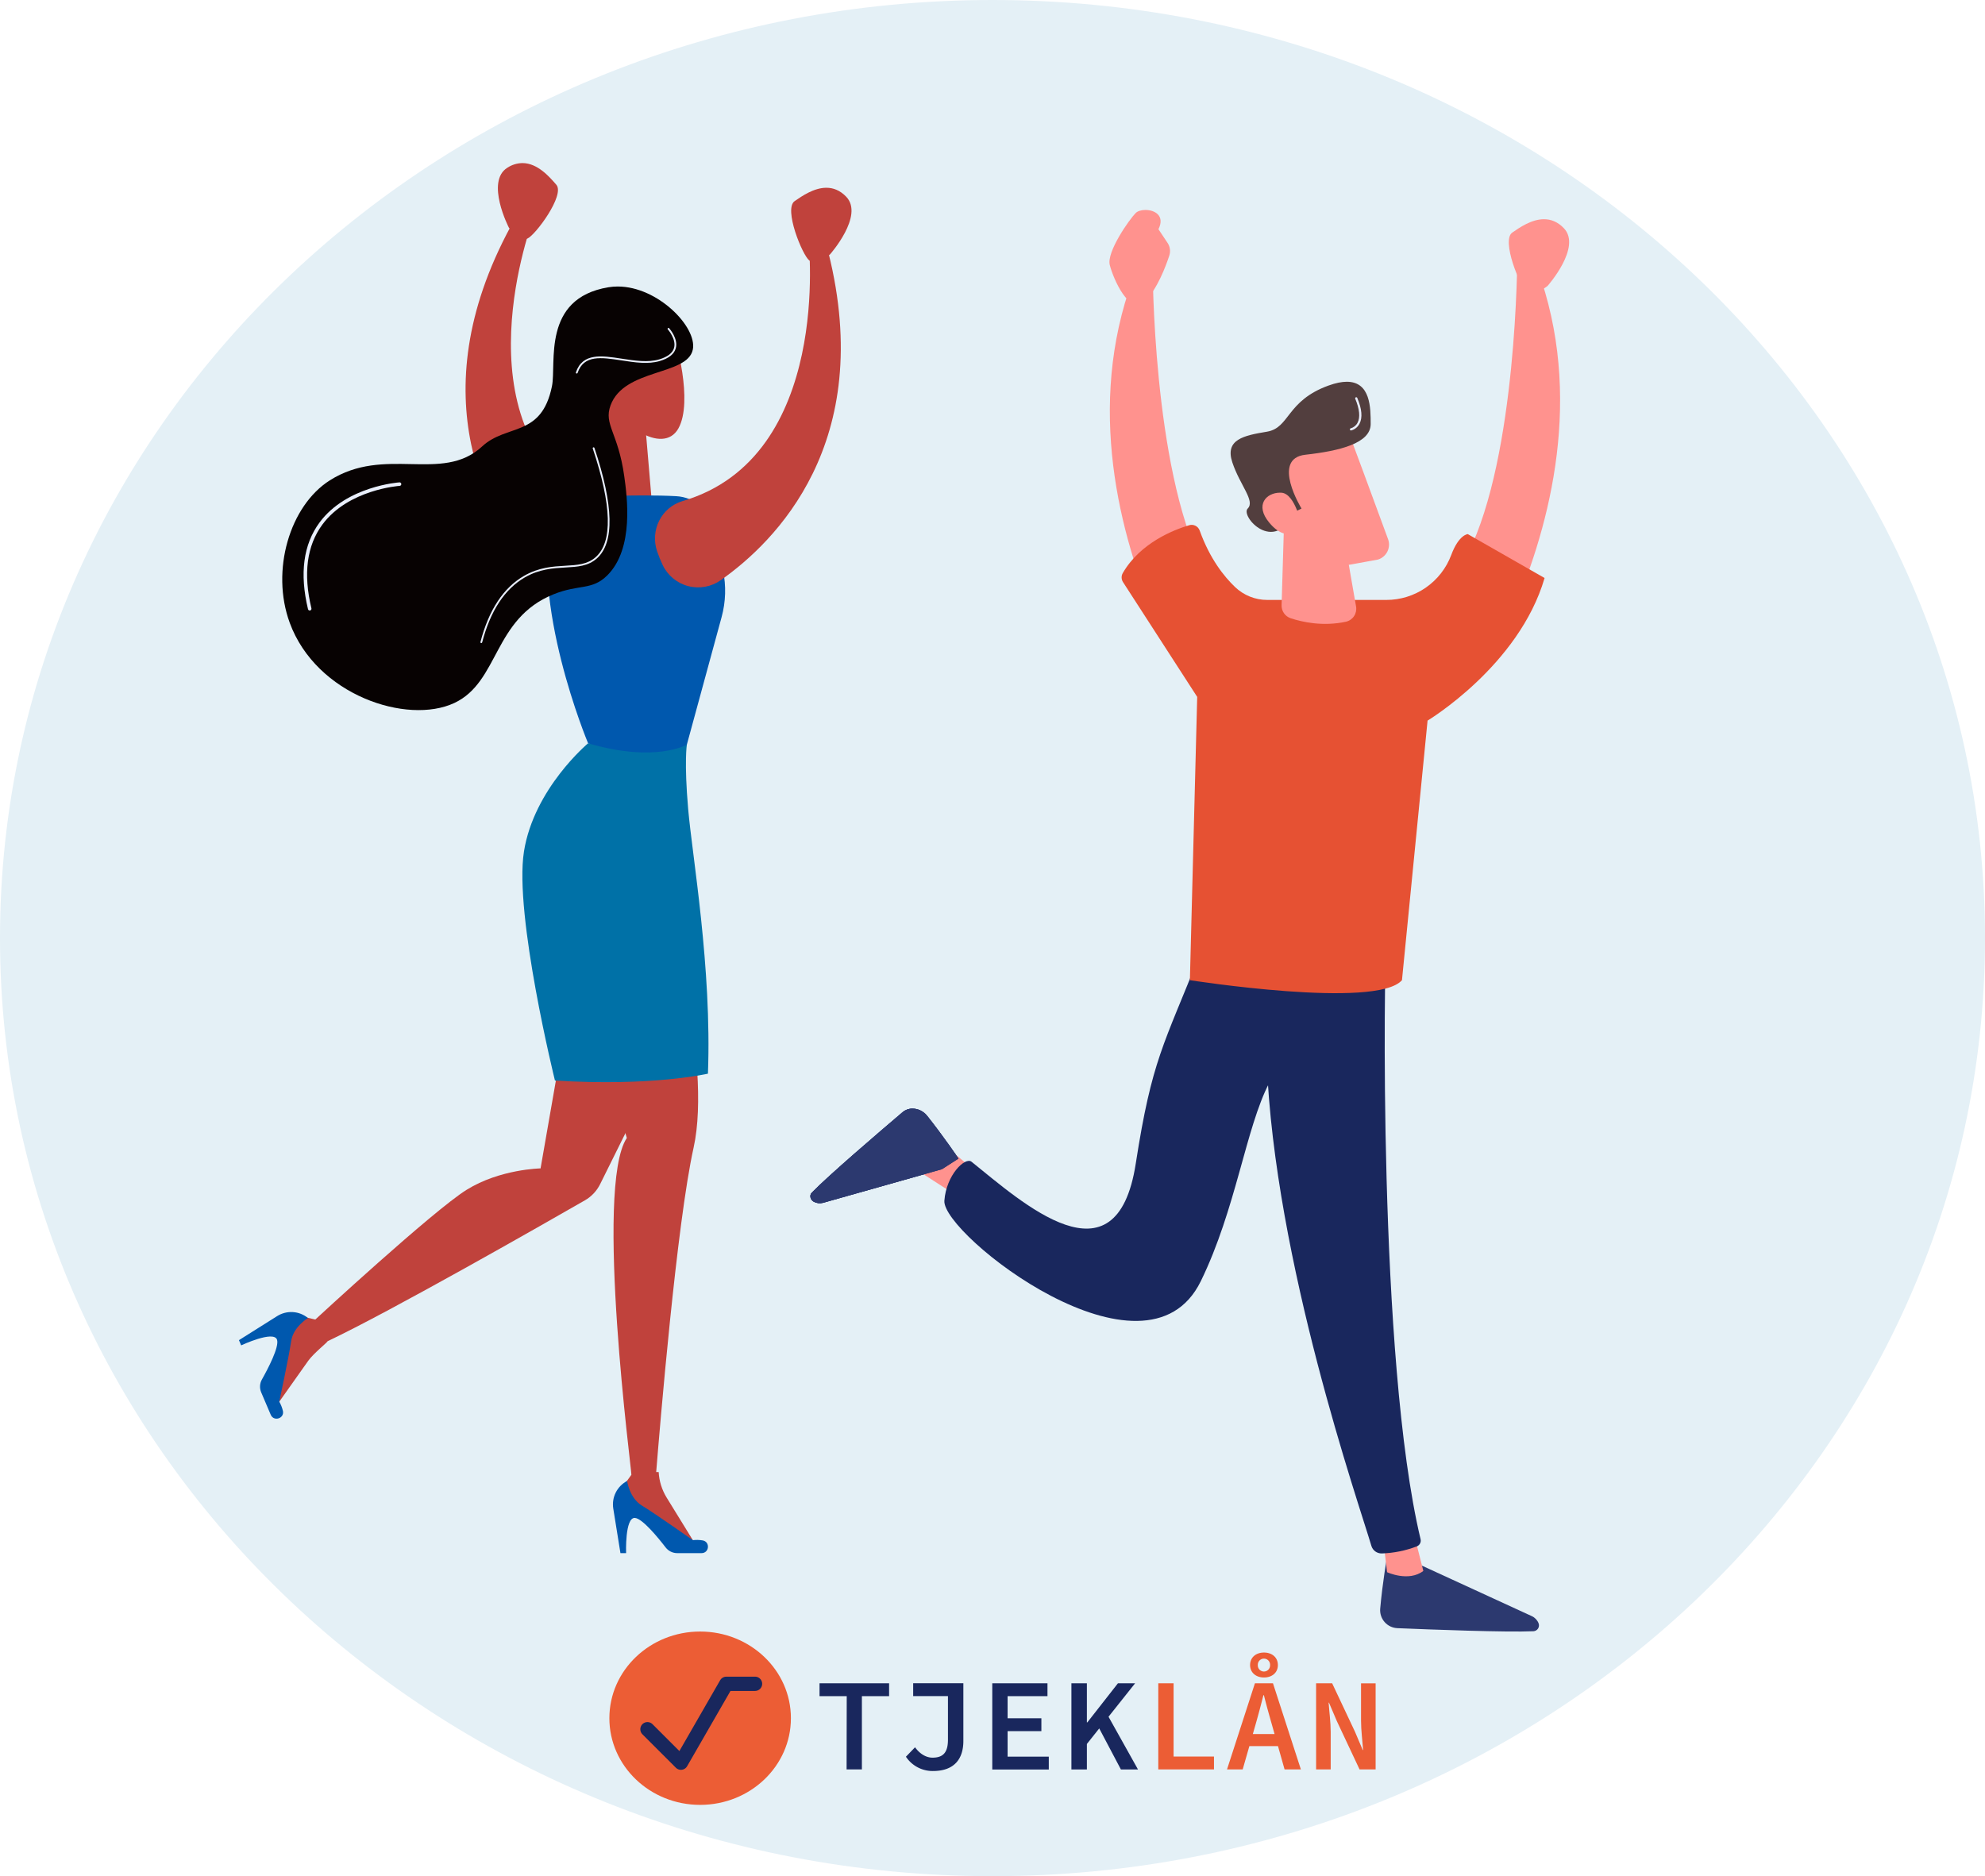 <svg xmlns="http://www.w3.org/2000/svg" xmlns:xlink="http://www.w3.org/1999/xlink" width="1806.183" height="1707.351" viewBox="0 0 1806.183 1707.351">
  <defs>
    <clipPath id="clip-path">
      <path id="Path_77364" data-name="Path 77364" d="M1341.363,2852.256c-21.589,18.335-67.6,57.739-82.737,73.345-2.276,2.346-1.285,6.536,1.917,8.2a11.469,11.469,0,0,0,8.374.982l108.185-30.576,15.088-9.7s-13.615-20.154-28.477-38.814a17.254,17.254,0,0,0-13.337-6.656,13.787,13.787,0,0,0-9.013,3.224" transform="translate(-1257.388 -2849.033)" fill="#2c396f"/>
    </clipPath>
    <clipPath id="clip-path-2">
      <path id="Path_77365" data-name="Path 77365" d="M1342.679,2902.085l27.779,17.882,17.655-22.536-22.095-18.688s-20.557,6.7-23.339,23.341" transform="translate(-1342.679 -2878.744)" fill="none"/>
    </clipPath>
    <linearGradient id="linear-gradient" x1="-25.8" y1="16.27" x2="-25.781" y2="16.27" gradientUnits="objectBoundingBox">
      <stop offset="0" stop-color="#febbba"/>
      <stop offset="1" stop-color="#ff928e"/>
    </linearGradient>
    <clipPath id="clip-path-3">
      <path id="Path_77366" data-name="Path 77366" d="M1762.357,2465.113q18.881,29.855,37.9,59.629c34.472-77.356,67.015-192.959,29.1-308.5l-21.964-21.964s-.011,180.967-45.035,270.834" transform="translate(-1762.357 -2194.279)" fill="none"/>
    </clipPath>
    <linearGradient id="linear-gradient-2" x1="-5.809" y1="12.385" x2="-5.805" y2="12.385" xlink:href="#linear-gradient"/>
    <clipPath id="clip-path-4">
      <path id="Path_77368" data-name="Path 77368" d="M1695.083,3240.621a16.386,16.386,0,0,0,15.675,17.752c31.67,1.32,99.416,3.885,123.726,2.8a5.331,5.331,0,0,0,4.69-7.3,11.934,11.934,0,0,0-6.1-6.431l-111.9-51.43-19.76-3.2s-4.244,24.025-6.325,47.808" transform="translate(-1695.02 -3192.813)" fill="#2c396f"/>
    </clipPath>
    <clipPath id="clip-path-5">
      <path id="Path_77369" data-name="Path 77369" d="M1697.477,3181.589l3.409,28.737s19.6,9.124,32.99-1.15l-8.118-32.024Z" transform="translate(-1697.477 -3177.152)" fill="none"/>
    </clipPath>
    <linearGradient id="linear-gradient-3" x1="-55.246" y1="14.922" x2="-55.213" y2="14.922" xlink:href="#linear-gradient"/>
    <clipPath id="clip-path-6">
      <path id="Path_77370" data-name="Path 77370" d="M1608.057,2832.171c7.01,182.627,84.051,403.419,95.265,441.577a9.614,9.614,0,0,0,9.538,6.9,97.2,97.2,0,0,0,31.948-6.493,5.583,5.583,0,0,0,3.274-6.493c-39.229-164.461-32.8-531.45-31.323-538.955l-80.8-.016s-8.807-24.792-16.718-24.79c-8.025,0-15.129,25.512-11.186,128.269" transform="translate(-1606.935 -2703.902)" fill="#19275d"/>
    </clipPath>
    <clipPath id="clip-path-7">
      <path id="Path_77371" data-name="Path 77371" d="M1534.459,2921.03c-17.6,113.574-103.536,35.148-149.421-1.726-5.8-4.661-23.032,12.031-24.711,35.5-2.191,30.6,183.193,175.859,233.341,73.164,32.03-65.593,40.9-139.414,62.171-180.253a24.855,24.855,0,0,1,12.271-11.368l65.44-28.031,18.464-64.222-159.22-13.708c-32.9,82.963-43.656,95.931-58.335,190.645" transform="translate(-1360.308 -2730.385)" fill="#19275d"/>
    </clipPath>
    <clipPath id="clip-path-8">
      <path id="Path_77372" data-name="Path 77372" d="M1504.412,2224.669c-37.911,115.54-5.37,231.143,29.1,308.5q19.086-29.724,37.9-59.631c-45.025-89.866-45.036-270.834-45.036-270.834Z" transform="translate(-1487.414 -2202.704)" fill="none"/>
    </clipPath>
    <linearGradient id="linear-gradient-4" x1="-15.354" y1="5.366" x2="-15.343" y2="5.366" xlink:href="#linear-gradient"/>
    <clipPath id="clip-path-9">
      <path id="Path_77373" data-name="Path 77373" d="M1557.965,2400.934c-13.93,4.13-44.411,15.949-60.4,43.472a7.912,7.912,0,0,0,.142,8.271l67.53,104.5-6.654,257.794s169.69,26.618,192.98,0l23.292-236.233s83.182-49.91,106.472-129.763l-69.873-39.927s-8.136.334-15.083,19.047a63.022,63.022,0,0,1-59.162,40.843H1628.946a42.32,42.32,0,0,1-29.193-11.667c-10.091-9.6-23.069-25.875-32.264-51.492a7.76,7.76,0,0,0-9.523-4.848" transform="translate(-1496.469 -2400.613)" fill="#e65133"/>
    </clipPath>
    <clipPath id="clip-path-10">
      <path id="Path_77374" data-name="Path 77374" d="M1619.333,2475.364a12.089,12.089,0,0,0,8.265,11.861c10.4,3.444,29.234,7.711,50.3,3.163a12.061,12.061,0,0,0,9.194-13.894l-11.447-65.818-53.812-18.867Z" transform="translate(-1619.327 -2391.809)" fill="none"/>
    </clipPath>
    <linearGradient id="linear-gradient-5" x1="-15.499" y1="14.981" x2="-15.49" y2="14.981" xlink:href="#linear-gradient"/>
    <clipPath id="clip-path-11">
      <path id="Path_77375" data-name="Path 77375" d="M1628.01,2337.231c-21.874,11.155-27.369,39.968-11.377,58.6l29.42,34.276a35.3,35.3,0,0,0,38.772,20.805l24.429-4.458a14.279,14.279,0,0,0,9.163-18.547c-11.112-30.287-36.371-99.018-37.125-99.962-2.563-3.216-6.676-4.569-11.781-4.569-11.054,0-26.765,6.343-41.5,13.857" transform="translate(-1607.423 -2323.374)" fill="none"/>
    </clipPath>
    <linearGradient id="linear-gradient-6" x1="-10.797" y1="9.797" x2="-10.79" y2="9.797" xlink:href="#linear-gradient"/>
    <clipPath id="clip-path-12">
      <path id="Path_77376" data-name="Path 77376" d="M1669.166,2294.174c-38.46,13.986-34.964,38.459-55.941,41.957s-38.46,6.992-31.467,27.971,20.977,34.961,13.985,41.955,24.474,41.956,41.956,3.5l6.993-3.5s-27.972-45.451,3.495-48.949,59.438-10.487,59.438-27.969c0-14.447,0-38.444-21.711-38.448-4.559,0-10.072,1.057-16.748,3.484" transform="translate(-1580.193 -2290.69)" fill="#523e3e"/>
    </clipPath>
    <clipPath id="clip-path-13">
      <path id="Path_77377" data-name="Path 77377" d="M1610.8,2403.13c17.2,20.69,29.851,4.305,29.851,4.305s-5.813-30.737-18.786-31.5c-.412-.024-.824-.036-1.234-.036-12.472,0-23.219,11.127-9.83,27.23" transform="translate(-1604.626 -2375.9)" fill="none"/>
    </clipPath>
    <linearGradient id="linear-gradient-7" x1="-29.845" y1="25.847" x2="-29.826" y2="25.847" xlink:href="#linear-gradient"/>
    <clipPath id="clip-path-14">
      <path id="Path_77378" data-name="Path 77378" d="M1511.025,2161.477c-5.907,5.908-26.581,35.443-23.627,47.256s17.72,47.256,32.487,32.488c10.717-10.715,18.323-30.764,21.689-40.957a13.32,13.32,0,0,0-1.585-11.585l-8.289-12.433c6.178-12.357-3.438-17.533-11.83-17.533-3.643,0-7.057.977-8.845,2.764" transform="translate(-1487.111 -2158.713)" fill="none"/>
    </clipPath>
    <linearGradient id="linear-gradient-8" x1="-28.896" y1="18.626" x2="-28.877" y2="18.626" xlink:href="#linear-gradient"/>
    <clipPath id="clip-path-15">
      <path id="Path_77379" data-name="Path 77379" d="M1677.2,2302.655a.993.993,0,0,0-.532,1.3c3.936,9.371,4.671,16.9,2.123,21.777a9.91,9.91,0,0,1-6.208,5.107,1,1,0,0,0,.2,1.973,1.04,1.04,0,0,0,.2-.02,11.926,11.926,0,0,0,7.55-6.092c2.9-5.5,2.218-13.408-2.031-23.514a1,1,0,0,0-1.3-.533" transform="translate(-1671.789 -2302.579)" fill="none"/>
    </clipPath>
    <linearGradient id="linear-gradient-9" x1="-168.739" y1="55.145" x2="-168.638" y2="55.145" gradientUnits="objectBoundingBox">
      <stop offset="0" stop-color="#dae3fe"/>
      <stop offset="1" stop-color="#e9effd"/>
    </linearGradient>
    <clipPath id="clip-path-16">
      <path id="Path_77361" data-name="Path 77361" d="M1277.307,2218.31c-10.173,7.059,7.1,49.325,13.372,54.018s18.788-5.5,18.788-5.5,31.283-35.273,14.82-52.481c-5.754-6.014-11.983-8.2-18.085-8.2-11.357,0-22.277,7.578-28.895,12.17" transform="translate(-1274.169 -2206.14)" fill="#ff928e"/>
    </clipPath>
    <clipPath id="clip-path-19">
      <path id="Path_77347" data-name="Path 77347" d="M1057.553,2191.389c-20.223,12.58,1.317,54.519,1.317,54.519s9.593,12.985,16.833,10,34.471-39.636,26.37-49c-6.174-7.14-17.059-19.725-30.845-19.725a25.612,25.612,0,0,0-13.676,4.21" transform="translate(-1048.894 -2187.179)" fill="none"/>
    </clipPath>
    <linearGradient id="linear-gradient-10" x1="-15.468" y1="23.065" x2="-15.453" y2="23.065" gradientUnits="objectBoundingBox">
      <stop offset="0" stop-color="#a22b25"/>
      <stop offset="1" stop-color="#c0423c"/>
    </linearGradient>
    <clipPath id="clip-path-20">
      <path id="Path_77348" data-name="Path 77348" d="M1065.213,2236.662c-84.836,156.777-18.427,267.077,20.875,313.072a35.707,35.707,0,0,0,54.6-.253,116.765,116.765,0,0,0,8.015-10.858c11.042-16.875,6.192-39.736-11.142-50.042-122.5-72.836-52.093-257.949-52.093-257.949Z" transform="translate(-1024.065 -2230.631)" fill="none"/>
    </clipPath>
    <linearGradient id="linear-gradient-11" x1="-3.943" y1="4.703" x2="-3.939" y2="4.703" xlink:href="#linear-gradient-10"/>
    <clipPath id="clip-path-21">
      <path id="Path_77349" data-name="Path 77349" d="M1119.307,2979.731s-36.844.571-67.262,19.47-137.7,118.06-137.7,118.06l-18.776-4.32-7.231,4.579-10.452,79.693L907.9,3154.82c4.765-6.73,17.839-17.073,17.585-17.8,57.909-27.414,197.209-107,234.187-128.231a34.755,34.755,0,0,0,13.825-14.7l59.128-119.132-90.616-25.372Z" transform="translate(-877.885 -2849.586)" fill="none"/>
    </clipPath>
    <linearGradient id="linear-gradient-12" x1="-1.967" y1="2.21" x2="-1.965" y2="2.21" xlink:href="#linear-gradient-10"/>
    <clipPath id="clip-path-22">
      <path id="Path_77350" data-name="Path 77350" d="M1111.263,2823.628l43.427,147.649c-29.76,44.639,4.855,306.06,4.109,305.948l.047.58-11.331,15.58,1.378,8.447,69.222,40.848-27.238-44.231a49.689,49.689,0,0,1-7.2-23.154c-.306,0-.609,0-.912.009-.442.01-.886.019-1.334-.009,3.357-41.887,18.7-226.237,34.056-295.334,17.371-78.167-26.055-234.5-26.055-234.5Z" transform="translate(-1111.263 -2745.459)" fill="none"/>
    </clipPath>
    <linearGradient id="linear-gradient-13" x1="-2.166" y1="2.189" x2="-2.164" y2="2.189" xlink:href="#linear-gradient-10"/>
    <clipPath id="clip-path-23">
      <path id="Path_77351" data-name="Path 77351" d="M1137.57,3224.666l6.522,40.571h5.149s-1.177-32.65,8.008-32.037c6.822.456,21.09,17.913,27.977,26.861a13.3,13.3,0,0,0,10.556,5.176h22.091c7.082,0,8.056-10.321,1.085-11.581a31.535,31.535,0,0,0-8.978-.239s-34.94-24.594-46.323-31.462-13.484-22.395-13.484-22.395a24.018,24.018,0,0,0-12.6,25.1" transform="translate(-1137.265 -3199.561)" fill="#0058ae"/>
    </clipPath>
    <clipPath id="clip-path-24">
      <path id="Path_77352" data-name="Path 77352" d="M884.781,3073.479l-34.772,21.9,2.017,4.736s29.578-13.877,32.614-5.187c2.254,6.456-8.216,26.423-13.749,36.267a13.3,13.3,0,0,0-.623,11.74l8.656,20.323c2.776,6.517,12.653,3.368,11.081-3.539a31.593,31.593,0,0,0-3.3-8.354s8.935-41.784,10.791-54.949,15.319-21.179,15.319-21.179a24.014,24.014,0,0,0-28.035-1.756" transform="translate(-850.009 -3069.784)" fill="#0058ae"/>
    </clipPath>
    <clipPath id="clip-path-25">
      <path id="Path_77353" data-name="Path 77353" d="M1069.139,2731.442c-9.084,57.385,28.2,208.331,28.2,208.331,88.357,5.614,139.213-6.237,139.213-6.237,3.642-96.681-14.247-197.729-17.99-240.767s-1.187-58.7-1.187-58.7l-89.881-1.185s-49.274,41.168-58.36,98.552" transform="translate(-1067.714 -2632.889)" fill="#0071a7"/>
    </clipPath>
    <clipPath id="clip-path-26">
      <path id="Path_77354" data-name="Path 77354" d="M1117.728,2470.208h59.054l-6.216-73.088-38.154-38.476Z" transform="translate(-1117.728 -2358.643)" fill="none"/>
    </clipPath>
    <linearGradient id="linear-gradient-14" x1="-22.422" y1="14.349" x2="-22.402" y2="14.349" xlink:href="#linear-gradient-10"/>
    <clipPath id="clip-path-27">
      <path id="Path_77355" data-name="Path 77355" d="M1105.975,2444.618a15.37,15.37,0,0,0-14,11.383c-22.2,82.725,32.03,212.045,32.03,212.045,61.752,18.089,89.881,1.185,89.881,1.185l31.624-116.088a90.874,90.874,0,0,0,1.278-42.456l-7.872-37.731a37.5,37.5,0,0,0-34.711-29.783c-8.943-.487-18.9-.68-29.067-.679-26.526,0-54.429,1.312-69.162,2.125" transform="translate(-1086.638 -2442.494)" fill="#0058ae"/>
    </clipPath>
    <clipPath id="clip-path-28">
      <path id="Path_77356" data-name="Path 77356" d="M1130.631,2367.641c11.521,35.525,54.036,63.045,67.959,38.475s-2.692-83.165-4.8-84.409c-14.09-8.309-25.8-11.8-35.275-11.793-28.285,0-36.516,31.113-27.883,57.727" transform="translate(-1127.369 -2309.914)" fill="none"/>
    </clipPath>
    <linearGradient id="linear-gradient-15" x1="-9.126" y1="11.1" x2="-9.118" y2="11.1" xlink:href="#linear-gradient-10"/>
    <clipPath id="clip-path-29">
      <path id="Path_77357" data-name="Path 77357" d="M1180.042,2282.694c-60.9,10.082-47.121,69.284-51.369,90.1-9.535,46.722-41.132,33.934-63.511,54.721-18.373,17.066-40.752,16.576-64.92,16.086-23.545-.476-48.789-.954-73.68,14.8-36.416,23.049-53.961,82.014-36.486,129.621,24.2,65.939,106.919,93.056,149.785,72.973,40.966-19.194,35.133-76.679,90.254-98.9,23.4-9.433,34.953-3.3,48.969-17.284,24.533-24.471,17.912-71.961,15.363-90.254-5.535-39.7-18.844-46.885-12.483-64.331,12.373-33.934,70.083-26.932,74.893-50.888,4.066-20.251-31.691-57.335-68.327-57.337a51.817,51.817,0,0,0-8.486.688" transform="translate(-883.26 -2282.006)" fill="#070202"/>
    </clipPath>
    <clipPath id="clip-path-30">
      <path id="Path_77358" data-name="Path 77358" d="M986.88,2432.461c-.48.03-48.148,3.311-72.675,36.486-14.781,19.99-18.318,46.538-10.521,78.909a1.6,1.6,0,0,0,1.551,1.221,1.708,1.708,0,0,0,.374-.045,1.594,1.594,0,0,0,1.176-1.924c-7.568-31.4-4.213-57.055,9.969-76.247,23.628-31.982,69.853-35.19,70.319-35.219a1.591,1.591,0,0,0,1.493-1.687,1.66,1.66,0,0,0-1.517-1.509.993.993,0,0,0-.168.013" transform="translate(-899.658 -2432.448)" fill="none"/>
    </clipPath>
    <linearGradient id="linear-gradient-16" x1="-11.452" y1="12.977" x2="-11.44" y2="12.977" xlink:href="#linear-gradient-9"/>
    <clipPath id="clip-path-31">
      <path id="Path_77359" data-name="Path 77359" d="M1138.2,2405.571a.8.8,0,0,0-.5,1.01c17.336,51.773,18.237,85.038,2.678,98.875-7.527,6.691-16.879,7.23-27.707,7.854-11.23.643-23.96,1.372-37.554,9.213-18.685,10.779-32.014,31.017-39.609,60.16a.8.8,0,0,0,.57.975,1,1,0,0,0,.2.024.8.8,0,0,0,.774-.595c7.482-28.716,20.558-48.627,38.86-59.18,13.266-7.652,25.795-8.371,36.847-9.007,11.126-.639,20.734-1.192,28.676-8.256,16.08-14.3,15.334-48.136-2.225-100.567a.8.8,0,0,0-1.008-.5" transform="translate(-1035.482 -2405.53)" fill="none"/>
    </clipPath>
    <linearGradient id="linear-gradient-17" x1="-10.044" y1="8.674" x2="-10.035" y2="8.674" xlink:href="#linear-gradient-9"/>
    <clipPath id="clip-path-32">
      <path id="Path_77360" data-name="Path 77360" d="M1192.514,2314.022a.8.8,0,0,0-.059,1.124c.077.091,7.919,8.928,5.679,16.853-1.31,4.657-5.844,8.164-13.477,10.428-10.231,3.026-22.292,1.179-33.957-.614-18.432-2.833-35.83-5.5-41.867,12.46a.8.8,0,0,0,.5,1.013.848.848,0,0,0,.256.04.8.8,0,0,0,.756-.542c5.613-16.7,21.609-14.235,40.111-11.395,11.839,1.818,24.074,3.695,34.655.563,8.192-2.43,13.092-6.306,14.561-11.523,2.471-8.778-5.685-17.962-6.036-18.348a.792.792,0,0,0-1.123-.06" transform="translate(-1108.791 -2313.817)" fill="none"/>
    </clipPath>
    <linearGradient id="linear-gradient-18" x1="-14.055" y1="39.848" x2="-14.042" y2="39.848" xlink:href="#linear-gradient-9"/>
    <clipPath id="clip-path-33">
      <path id="Path_77361-2" data-name="Path 77361" d="M1277.307,2218.31c-10.173,7.059,7.1,49.325,13.372,54.018s18.787-5.5,18.787-5.5,31.283-35.273,14.82-52.481c-5.754-6.014-11.983-8.2-18.085-8.2-11.357,0-22.277,7.578-28.895,12.17" transform="translate(-1274.169 -2206.14)" fill="none"/>
    </clipPath>
    <linearGradient id="linear-gradient-19" x1="-16.288" y1="19.209" x2="-16.275" y2="19.209" xlink:href="#linear-gradient-10"/>
    <clipPath id="clip-path-34">
      <path id="Path_77362" data-name="Path 77362" d="M1194.723,2483.743c-19.351,5.677-29.728,26.615-23.223,45.7a116.907,116.907,0,0,0,5.066,12.511,35.708,35.708,0,0,0,52.828,13.806c49.495-34.788,141.224-125.136,97.989-298.071l-18.123-10.874s22.219,196.8-114.537,236.925" transform="translate(-1169.56 -2246.819)" fill="none"/>
    </clipPath>
    <linearGradient id="linear-gradient-20" x1="-3.388" y1="4.976" x2="-3.385" y2="4.976" xlink:href="#linear-gradient-10"/>
  </defs>
  <g id="Group_72544" data-name="Group 72544" transform="translate(9502.424 6185.308)">
    <path id="Path_82475" data-name="Path 82475" d="M1806.183,853.69c0,471.469-404.325,853.662-903.092,853.662S0,1325.159,0,853.69C0,382.206,404.329,0,903.092,0s903.092,382.2,903.092,853.689" transform="translate(-9502.424 -6185.309)" fill="#e4f0f6"/>
    <g id="Group_72266" data-name="Group 72266" transform="translate(-18702.186 4922.33)">
      <g id="Group_69427" data-name="Group 69427" transform="translate(9417.186 -10877.864)">
        <g id="Group_69426" data-name="Group 69426" transform="translate(519.935 -38.713)">
          <g id="Group_69372" data-name="Group 69372" transform="translate(0)">
            <g id="Group_69105" data-name="Group 69105" transform="translate(0 817.789)">
              <g id="Group_69104" data-name="Group 69104" clip-path="url(#clip-path)">
                <path id="Path_77363" data-name="Path 77363" d="M1340.9,3015.12l-119.635-105.76,99.72-118.441,119.635,105.76Z" transform="translate(-1264.059 -2859.764)" fill="#2c396f"/>
              </g>
            </g>
            <g id="Group_69107" data-name="Group 69107" transform="translate(101.04 852.987)">
              <g id="Group_69106" data-name="Group 69106" transform="translate(0)" clip-path="url(#clip-path-2)">
                <rect id="Rectangle_12732" data-name="Rectangle 12732" width="61.343" height="61.135" transform="translate(-20.562 19.179) rotate(-43.006)" fill="url(#linear-gradient)"/>
              </g>
            </g>
            <g id="Group_69109" data-name="Group 69109" transform="translate(598.213 42.134)">
              <g id="Group_69108" data-name="Group 69108" transform="translate(0)" clip-path="url(#clip-path-3)">
                <rect id="Rectangle_12733" data-name="Rectangle 12733" width="339.242" height="137.18" transform="translate(-32.626 327.211) rotate(-84.306)" fill="url(#linear-gradient-2)"/>
              </g>
            </g>
            <g id="Group_69113" data-name="Group 69113" transform="translate(518.442 1225.049)">
              <g id="Group_69112" data-name="Group 69112" transform="translate(0)" clip-path="url(#clip-path-4)">
                <rect id="Rectangle_12735" data-name="Rectangle 12735" width="151.722" height="81.854" transform="translate(-6.743 0.521) rotate(-4.97)" fill="#2c396f"/>
              </g>
            </g>
            <g id="Group_69115" data-name="Group 69115" transform="translate(521.353 1206.497)">
              <g id="Group_69114" data-name="Group 69114" transform="translate(0)" clip-path="url(#clip-path-5)">
                <rect id="Rectangle_12736" data-name="Rectangle 12736" width="36.399" height="42.298" transform="translate(0)" fill="url(#linear-gradient-3)"/>
              </g>
            </g>
            <g id="Group_69117" data-name="Group 69117" transform="translate(414.092 645.86)">
              <g id="Group_69116" data-name="Group 69116" clip-path="url(#clip-path-6)">
                <rect id="Rectangle_12737" data-name="Rectangle 12737" width="593.839" height="251.192" transform="translate(-110.046 556.224) rotate(-79.089)" fill="#19275d"/>
              </g>
            </g>
            <g id="Group_69119" data-name="Group 69119" transform="translate(121.924 677.233)">
              <g id="Group_69118" data-name="Group 69118" clip-path="url(#clip-path-7)">
                <rect id="Rectangle_12738" data-name="Rectangle 12738" width="467.596" height="462.523" transform="translate(-76.568 385.936) rotate(-79.089)" fill="#19275d"/>
              </g>
            </g>
            <g id="Group_69121" data-name="Group 69121" transform="translate(272.501 52.114)">
              <g id="Group_69120" data-name="Group 69120" transform="translate(0)" clip-path="url(#clip-path-8)">
                <rect id="Rectangle_12739" data-name="Rectangle 12739" width="113.137" height="332.984" transform="translate(-29.17 0.206) rotate(-1.432)" fill="url(#linear-gradient-4)"/>
              </g>
            </g>
            <g id="Group_69425" data-name="Group 69425" transform="translate(283.228 286.568)">
              <g id="Group_69123" data-name="Group 69123">
                <g id="Group_69122" data-name="Group 69122" clip-path="url(#clip-path-9)">
                  <rect id="Rectangle_12740" data-name="Rectangle 12740" width="565.712" height="580.889" transform="translate(-204.534 137.153) rotate(-33.896)" fill="#e65133"/>
                </g>
              </g>
            </g>
            <g id="Group_69125" data-name="Group 69125" transform="translate(428.773 276.138)">
              <g id="Group_69124" data-name="Group 69124" transform="translate(0)" clip-path="url(#clip-path-10)">
                <rect id="Rectangle_12741" data-name="Rectangle 12741" width="122.049" height="104.28" transform="translate(-37.724 86.88) rotate(-66.615)" fill="url(#linear-gradient-5)"/>
              </g>
            </g>
            <g id="Group_69127" data-name="Group 69127" transform="translate(414.671 195.066)">
              <g id="Group_69126" data-name="Group 69126" transform="translate(0)" clip-path="url(#clip-path-11)">
                <rect id="Rectangle_12742" data-name="Rectangle 12742" width="173.298" height="169.671" transform="matrix(0.5, -0.866, 0.866, 0.5, -63.279, 97.884)" fill="url(#linear-gradient-6)"/>
              </g>
            </g>
            <g id="Group_69129" data-name="Group 69129" transform="translate(382.412 156.347)">
              <g id="Group_69128" data-name="Group 69128" clip-path="url(#clip-path-12)">
                <rect id="Rectangle_12743" data-name="Rectangle 12743" width="197.723" height="185.303" transform="translate(-63.815 131.372) rotate(-66.038)" fill="#523e3e"/>
              </g>
            </g>
            <g id="Group_69131" data-name="Group 69131" transform="translate(411.357 257.291)">
              <g id="Group_69130" data-name="Group 69130" transform="translate(0)" clip-path="url(#clip-path-13)">
                <rect id="Rectangle_12744" data-name="Rectangle 12744" width="63.119" height="61.405" transform="translate(-27.961 35.946) rotate(-60.008)" fill="url(#linear-gradient-7)"/>
              </g>
            </g>
            <g id="Group_69133" data-name="Group 69133" transform="translate(272.143)">
              <g id="Group_69132" data-name="Group 69132" transform="translate(0)" clip-path="url(#clip-path-14)">
                <rect id="Rectangle_12745" data-name="Rectangle 12745" width="60.833" height="98.705" transform="matrix(1, -0.025, 0.025, 1, -5.098, 0.061)" fill="url(#linear-gradient-8)"/>
              </g>
            </g>
            <g id="Group_69135" data-name="Group 69135" transform="translate(490.922 170.431)">
              <g id="Group_69134" data-name="Group 69134" transform="translate(0)" clip-path="url(#clip-path-15)">
                <rect id="Rectangle_12746" data-name="Rectangle 12746" width="11.736" height="30.235" transform="translate(-0.091)" fill="url(#linear-gradient-9)"/>
              </g>
            </g>
            <g id="Group_69147" data-name="Group 69147" transform="translate(635.527 8.422)">
              <g id="Group_69100" data-name="Group 69100" clip-path="url(#clip-path-16)">
                <rect id="Rectangle_12730" data-name="Rectangle 12730" width="91.687" height="93.329" transform="translate(-29.698 62.685) rotate(-70.123)" fill="#ff928e"/>
              </g>
            </g>
            <g id="Group_69390" data-name="Group 69390" transform="translate(0 817.789)">
              <g id="Group_69104-2" data-name="Group 69104" clip-path="url(#clip-path)">
                <path id="Path_77363-2" data-name="Path 77363" d="M1340.9,3015.12l-119.635-105.76,99.72-118.441,119.635,105.76Z" transform="translate(-1264.059 -2859.764)" fill="#2c396f"/>
              </g>
            </g>
          </g>
          <g id="Group_69407" data-name="Group 69407" transform="translate(0 817.789)">
            <g id="Group_69104-3" data-name="Group 69104" clip-path="url(#clip-path)">
              <path id="Path_77363-3" data-name="Path 77363" d="M1340.9,3015.12l-119.635-105.76,99.72-118.441,119.635,105.76Z" transform="translate(-1264.059 -2859.764)" fill="#2c396f"/>
            </g>
          </g>
        </g>
        <g id="Group_69424" data-name="Group 69424" transform="translate(0 -81.376)">
          <g id="Group_69408" data-name="Group 69408" transform="translate(235.609 0)">
            <g id="Group_69072" data-name="Group 69072" transform="translate(0)" clip-path="url(#clip-path-19)">
              <rect id="Rectangle_12716" data-name="Rectangle 12716" width="79.375" height="78.358" transform="translate(-18.398 0.657) rotate(-5.493)" fill="url(#linear-gradient-10)"/>
            </g>
          </g>
          <g id="Group_69409" data-name="Group 69409" transform="translate(206.195 51.476)">
            <g id="Group_69074" data-name="Group 69074" transform="translate(0 0)" clip-path="url(#clip-path-20)">
              <rect id="Rectangle_12717" data-name="Rectangle 12717" width="283.384" height="377.015" transform="translate(-151.59 39.241) rotate(-19.985)" fill="url(#linear-gradient-11)"/>
            </g>
          </g>
          <g id="Group_69410" data-name="Group 69410" transform="translate(33.023 784.722)">
            <g id="Group_69076" data-name="Group 69076" clip-path="url(#clip-path-21)">
              <rect id="Rectangle_12718" data-name="Rectangle 12718" width="493.359" height="494.418" transform="matrix(0.629, -0.778, 0.778, 0.629, -169.959, 210.212)" fill="url(#linear-gradient-12)"/>
            </g>
          </g>
          <g id="Group_69411" data-name="Group 69411" transform="translate(309.495 661.368)">
            <g id="Group_69078" data-name="Group 69078" transform="translate(0 0)" clip-path="url(#clip-path-22)">
              <rect id="Rectangle_12719" data-name="Rectangle 12719" width="516.514" height="499.731" transform="translate(-298.239 313.508) rotate(-46.43)" fill="url(#linear-gradient-13)"/>
            </g>
          </g>
          <g id="Group_69412" data-name="Group 69412" transform="translate(340.298 1199.321)">
            <g id="Group_69080" data-name="Group 69080" transform="translate(0)" clip-path="url(#clip-path-23)">
              <rect id="Rectangle_12720" data-name="Rectangle 12720" width="110.894" height="102.327" transform="translate(-30.1 16.997) rotate(-30.579)" fill="#0058ae"/>
            </g>
          </g>
          <g id="Group_69413" data-name="Group 69413" transform="translate(0 1045.581)">
            <g id="Group_69082" data-name="Group 69082" transform="translate(0 0)" clip-path="url(#clip-path-24)">
              <rect id="Rectangle_12721" data-name="Rectangle 12721" width="117.759" height="109.851" transform="matrix(0.593, -0.805, 0.805, 0.593, -47.733, 64.862)" fill="#0058ae"/>
            </g>
          </g>
          <g id="Group_69414" data-name="Group 69414" transform="translate(257.904 528.011)">
            <g id="Group_69084" data-name="Group 69084" transform="translate(0 0)" clip-path="url(#clip-path-25)">
              <rect id="Rectangle_12722" data-name="Rectangle 12722" width="360.334" height="319.981" transform="matrix(0.538, -0.843, 0.843, 0.538, -149.382, 222.035)" fill="#0071a7"/>
            </g>
          </g>
          <g id="Group_69415" data-name="Group 69415" transform="translate(317.154 203.126)">
            <g id="Group_69086" data-name="Group 69086" transform="translate(0)" clip-path="url(#clip-path-26)">
              <rect id="Rectangle_12723" data-name="Rectangle 12723" width="59.054" height="111.565" transform="translate(0)" fill="url(#linear-gradient-14)"/>
            </g>
          </g>
          <g id="Group_69416" data-name="Group 69416" transform="translate(280.323 302.46)">
            <g id="Group_69088" data-name="Group 69088" transform="translate(0)" clip-path="url(#clip-path-27)">
              <rect id="Rectangle_12724" data-name="Rectangle 12724" width="302.588" height="285.24" transform="translate(-129.646 167.864) rotate(-56.104)" fill="#0058ae"/>
            </g>
          </g>
          <g id="Group_69417" data-name="Group 69417" transform="translate(328.575 145.399)">
            <g id="Group_69090" data-name="Group 69090" transform="translate(0)" clip-path="url(#clip-path-28)">
              <rect id="Rectangle_12725" data-name="Rectangle 12725" width="142.889" height="150.786" transform="translate(-61.645 38.483) rotate(-34.367)" fill="url(#linear-gradient-15)"/>
            </g>
          </g>
          <g id="Group_69418" data-name="Group 69418" transform="translate(39.391 112.337)">
            <g id="Group_69092" data-name="Group 69092" transform="translate(0 0)" clip-path="url(#clip-path-29)">
              <rect id="Rectangle_12726" data-name="Rectangle 12726" width="388.321" height="399.073" transform="translate(-10.659)" fill="#070202"/>
            </g>
          </g>
          <g id="Group_69419" data-name="Group 69419" transform="translate(58.817 290.559)">
            <g id="Group_69094" data-name="Group 69094" transform="translate(0)" clip-path="url(#clip-path-30)">
              <rect id="Rectangle_12727" data-name="Rectangle 12727" width="92.733" height="116.63" transform="translate(-3.771 0)" fill="url(#linear-gradient-16)"/>
            </g>
          </g>
          <g id="Group_69420" data-name="Group 69420" transform="translate(219.721 258.671)">
            <g id="Group_69096" data-name="Group 69096" transform="translate(0 0)" clip-path="url(#clip-path-31)">
              <rect id="Rectangle_12728" data-name="Rectangle 12728" width="122.119" height="178.152" transform="translate(-0.084)" fill="url(#linear-gradient-17)"/>
            </g>
          </g>
          <g id="Group_69421" data-name="Group 69421" transform="translate(306.567 150.023)">
            <g id="Group_69098" data-name="Group 69098" transform="translate(0)" clip-path="url(#clip-path-32)">
              <rect id="Rectangle_12729" data-name="Rectangle 12729" width="93.451" height="41.508" transform="translate(-0.099)" fill="url(#linear-gradient-18)"/>
            </g>
          </g>
          <g id="Group_69422" data-name="Group 69422" transform="translate(502.482 22.462)">
            <g id="Group_69100-2" data-name="Group 69100" transform="translate(0 0)" clip-path="url(#clip-path-33)">
              <rect id="Rectangle_12730-2" data-name="Rectangle 12730" width="91.687" height="93.329" transform="translate(-29.698 62.685) rotate(-70.123)" fill="url(#linear-gradient-19)"/>
            </g>
          </g>
          <g id="Group_69423" data-name="Group 69423" transform="translate(378.557 70.653)">
            <g id="Group_69102" data-name="Group 69102" transform="translate(0)" clip-path="url(#clip-path-34)">
              <rect id="Rectangle_12731" data-name="Rectangle 12731" width="381.601" height="351.316" transform="matrix(0.564, -0.825, 0.825, 0.564, -154.453, 219.177)" fill="url(#linear-gradient-20)"/>
            </g>
          </g>
        </g>
      </g>
    </g>
    <g id="Group_72268" data-name="Group 72268" transform="translate(-8947.946 -4700.576)">
      <g id="Layer_4" data-name="Layer 4" transform="translate(191.226 19.131)">
        <path id="Path_81844" data-name="Path 81844" d="M146.491,38.93H121.74V27.22h63.3V38.93H160.29v66.626H146.367Z" transform="translate(-121.74 0.764)" fill="#19275d"/>
        <path id="Path_81845" data-name="Path 81845" d="M172.56,94.059l8.292-8.585c4.5,6.188,10.256,9.436,15.887,9.436,9.514,0,14.062-4.533,14.062-16.336V38.9H179.15V27.17h45.665v52.6c0,14.974-7.085,27.3-27.659,27.3A29.191,29.191,0,0,1,172.56,94.059Z" transform="translate(-93.945 0.737)" fill="#19275d"/>
        <path id="Path_81846" data-name="Path 81846" d="M223.35,27.22h50.229V38.93H237.288V59.04h30.738v11.71H237.288v23.2H274.77v11.71H223.35Z" transform="translate(-66.166 0.764)" fill="#19275d"/>
        <path id="Path_81847" data-name="Path 81847" d="M269.9,27.22h14.077V62.8h.4L312.224,27.22h15.624L283.977,82.415v23.2H269.9Zm23.869,38.333,8.261-10.829L330.462,105.6H314.916Z" transform="translate(-40.707 0.764)" fill="#19275d"/>
        <path id="Path_81848" data-name="Path 81848" d="M321,27.22h13.922V93.846h36.755v11.71H321Z" transform="translate(-12.758 0.764)" fill="#ec5d35"/>
        <path id="Path_81849" data-name="Path 81849" d="M386.815,37.114h16.428l25.385,78.337H413.794L402.006,73.792c-2.351-8.261-4.857-17.14-6.992-25.818h-.479c-2.2,8.678-4.548,17.558-6.9,25.818l-11.942,41.659H361.43Zm-10.3,46.176h36.724v11H376.513Zm5.909-62.774c0-6.9,5.229-11.385,12.638-11.385S407.7,13.616,407.7,20.515s-5.306,11.308-12.639,11.308S382.422,27.337,382.422,20.515Zm18.176,0a5.584,5.584,0,1,0-11.153,0,5.584,5.584,0,1,0,11.153,0Z" transform="translate(9.354 -9.13)" fill="#ec5d35"/>
        <path id="Path_81850" data-name="Path 81850" d="M413.82,27.22h14.619l20.729,43.995,7.1,16.738h.34c-.588-8-1.887-17.929-1.887-26.669V27.251h13.273v78.306H453.36l-20.7-44.041-7.116-16.691h-.325c.588,8.338,1.887,17.774,1.887,26.453v34.28H413.836Z" transform="translate(38.008 0.764)" fill="#ec5d35"/>
      </g>
      <g id="Group_71379" data-name="Group 71379" transform="translate(0)">
        <g id="Layer_3" data-name="Layer 3">
          <ellipse id="Ellipse_513" data-name="Ellipse 513" cx="82.591" cy="78.873" rx="82.591" ry="78.873" fill="#ec5d35"/>
        </g>
        <g id="Layer_2" data-name="Layer 2" transform="translate(34.651 47.567)">
          <path id="Path_81851" data-name="Path 81851" d="M23,73.839,53.458,104.28,94.78,32.5h26.11" transform="translate(-23 -32.5)" fill="none" stroke="#19275d" stroke-linecap="round" stroke-linejoin="round" stroke-width="13"/>
        </g>
      </g>
    </g>
  </g>
</svg>
